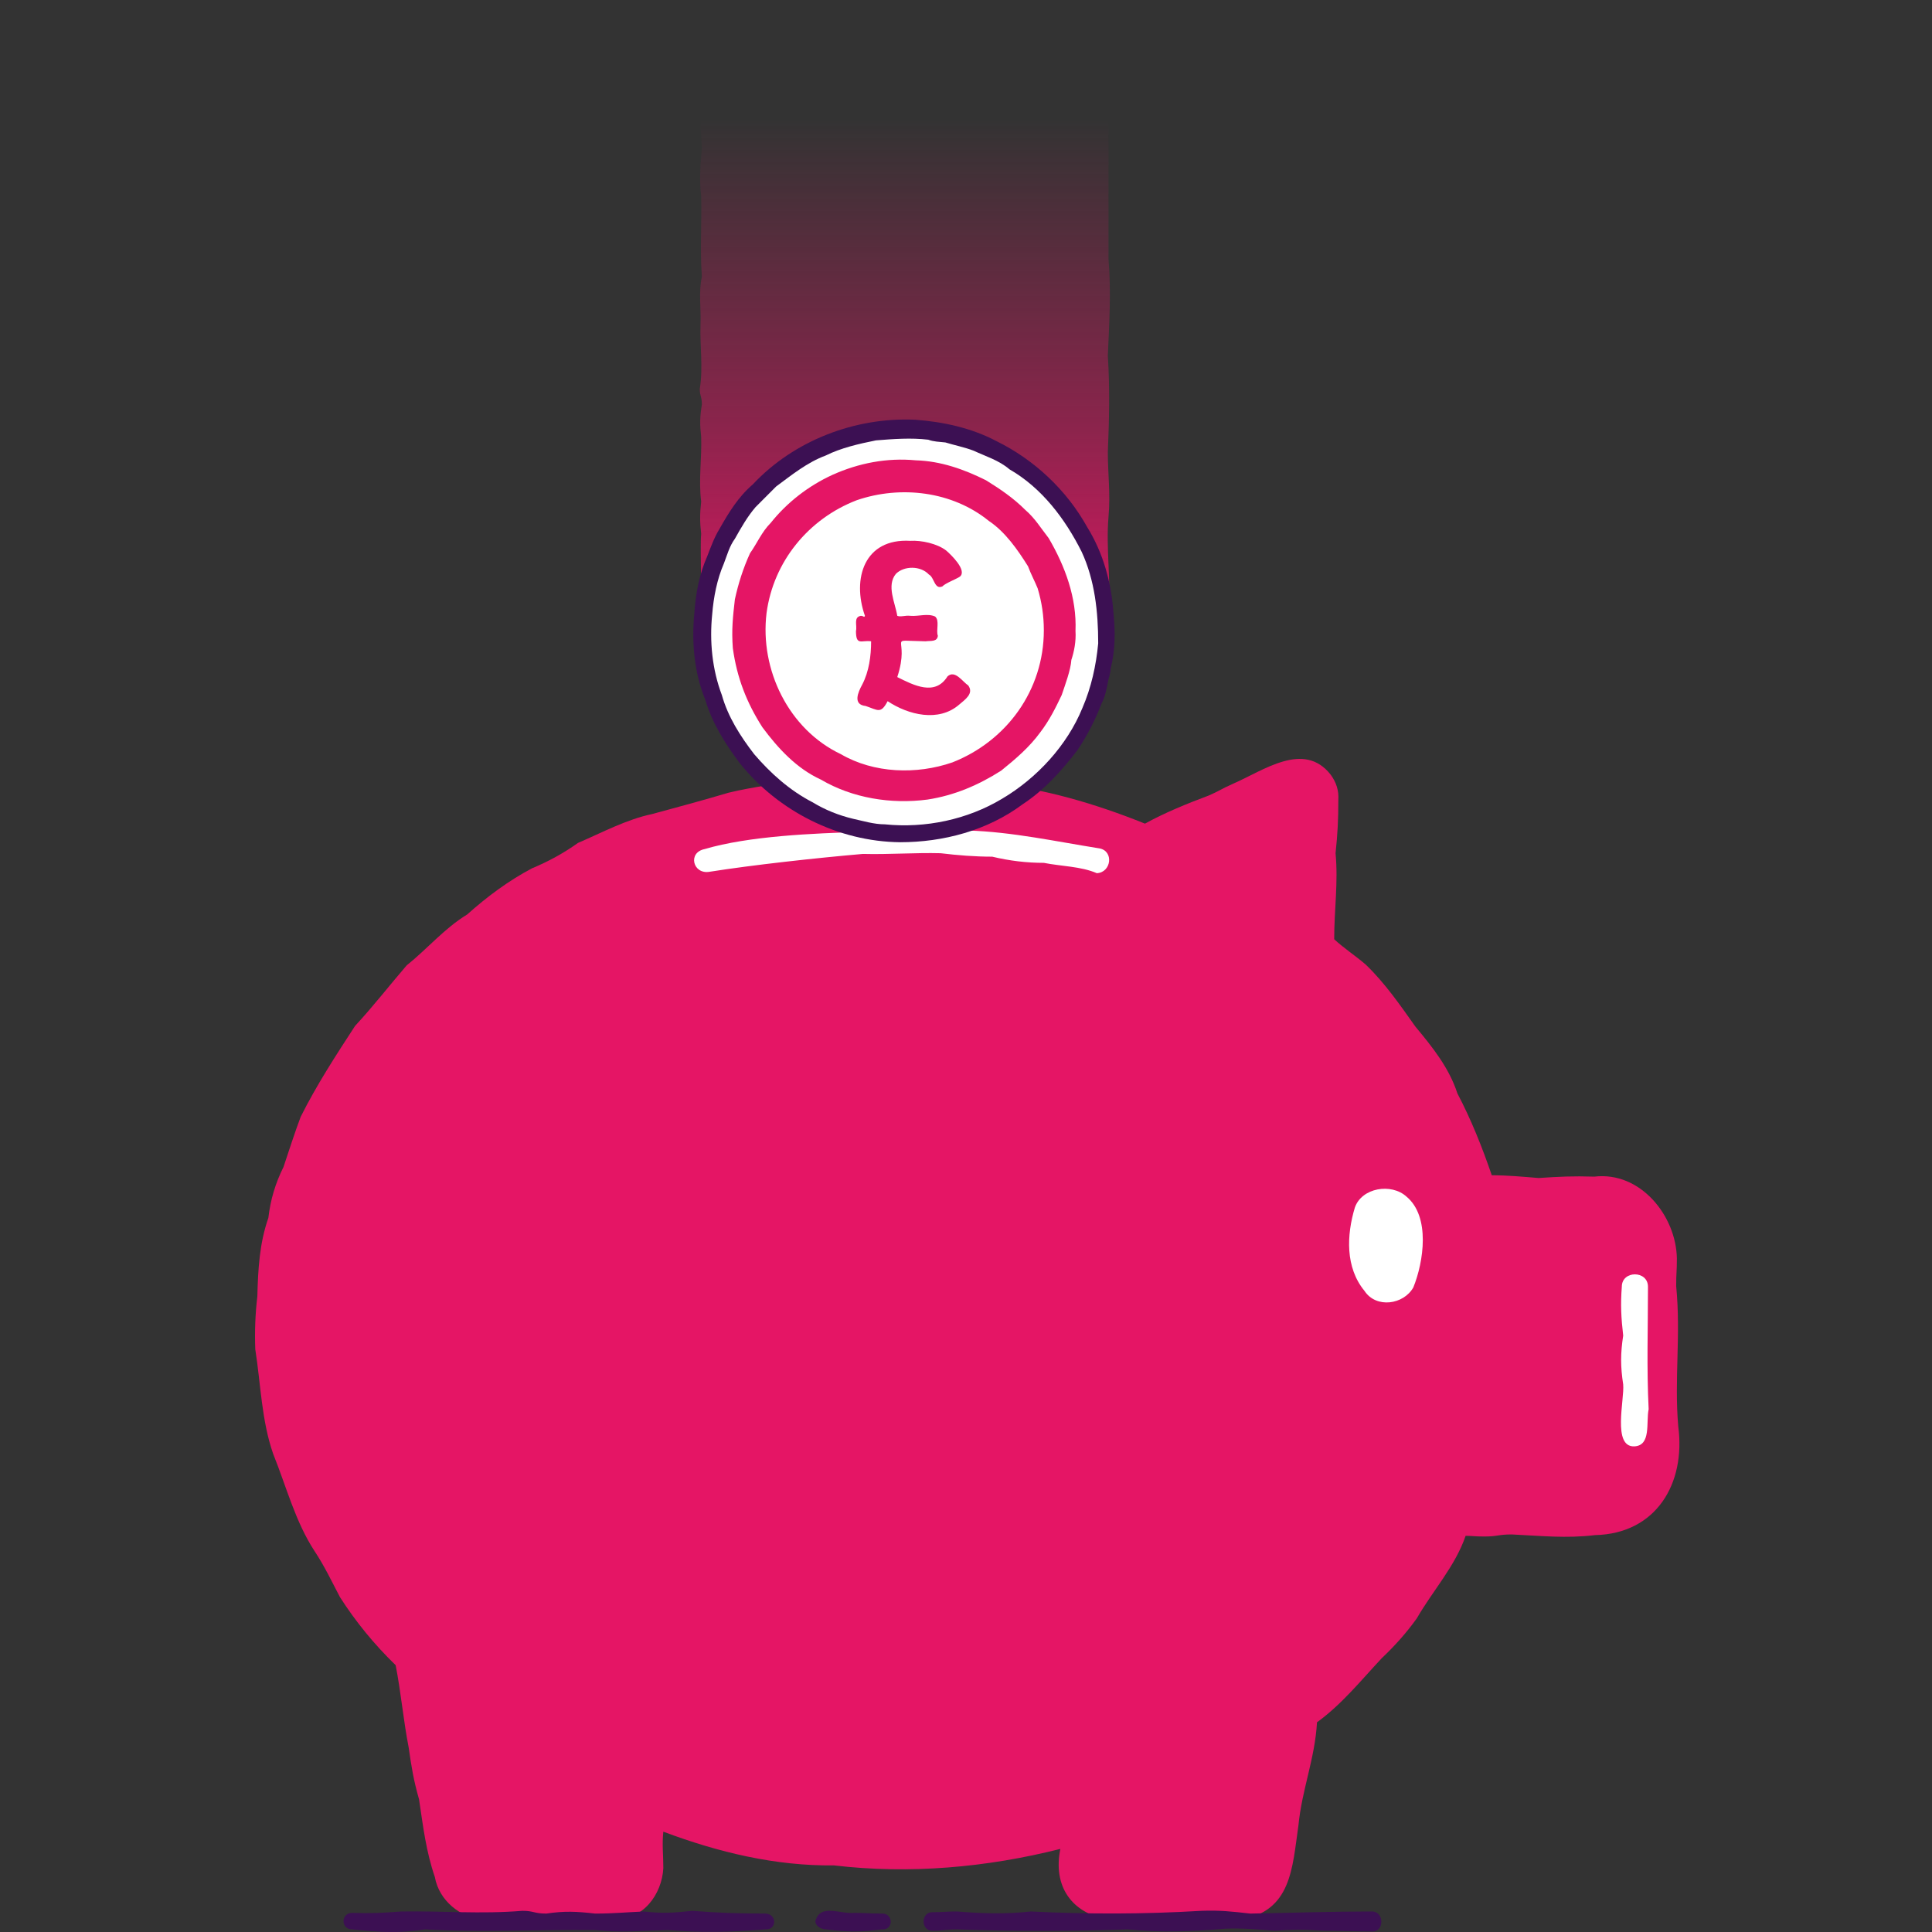 <svg width="80" height="80" viewBox="0 0 80 80" fill="none" xmlns="http://www.w3.org/2000/svg">
<rect x="0" y="0" width="80" height="80" fill="#333333" stroke="none"/>
<g clip-path="url(#clip0_7722_9120)">
<path d="M69.493 59.064C69.806 61.429 68.581 63.509 66.045 63.566C64.848 63.709 63.823 63.595 62.597 63.538C62.028 63.538 62.028 63.623 61.458 63.623C61.059 63.623 60.945 63.595 60.688 63.595C60.261 64.848 59.321 65.874 58.666 67.014C58.238 67.612 57.754 68.153 57.212 68.666C56.358 69.578 55.56 70.575 54.534 71.316C54.449 72.826 53.907 74.108 53.765 75.59C53.508 77.356 53.48 79.151 51.343 79.493C50.203 79.408 49.235 79.55 48.095 79.436C47.297 79.465 46.727 79.493 45.93 79.493C44.362 79.237 43.593 78.097 43.907 76.559C40.858 77.328 37.667 77.613 34.533 77.242C32.111 77.271 29.746 76.701 27.467 75.846C27.41 76.388 27.467 76.787 27.467 77.356C27.41 78.439 26.612 79.55 25.415 79.436C23.563 79.322 21.825 79.408 20.002 79.493C19.061 79.408 18.178 78.695 18.007 77.727C17.637 76.644 17.523 75.647 17.352 74.507C17.124 73.709 17.038 73.168 16.924 72.37C16.697 71.202 16.611 70.119 16.383 68.951C15.5 68.096 14.731 67.156 14.075 66.13C13.733 65.475 13.42 64.82 13.021 64.222C12.223 62.996 11.853 61.543 11.312 60.204C10.827 58.808 10.799 57.326 10.571 55.873C10.542 55.133 10.571 54.392 10.656 53.679C10.685 52.568 10.742 51.486 11.112 50.431C11.198 49.69 11.397 49.007 11.739 48.323C11.967 47.639 12.195 46.927 12.451 46.243C13.107 44.932 13.904 43.707 14.702 42.482C15.443 41.684 16.127 40.801 16.839 39.975C17.694 39.291 18.406 38.436 19.346 37.866C20.173 37.125 21.056 36.47 22.025 35.957C22.708 35.672 23.335 35.33 23.934 34.903C24.931 34.476 25.928 33.934 27.011 33.706C28.065 33.421 29.119 33.136 30.173 32.823C31.228 32.567 32.339 32.453 33.393 32.225C34.134 32.225 34.846 32.225 35.587 32.139C36.67 32.025 37.781 32.139 38.864 32.225C39.604 32.225 40.317 32.282 41.029 32.424C43.223 32.652 45.36 33.279 47.411 34.105C48.237 33.649 49.149 33.279 50.061 32.937C50.574 32.709 50.545 32.681 51.058 32.453C52.312 31.911 53.993 30.658 55.104 32.082C55.332 32.396 55.446 32.738 55.417 33.136C55.417 33.963 55.389 34.504 55.303 35.33C55.417 36.556 55.246 37.667 55.246 38.892C55.645 39.262 56.13 39.576 56.557 39.946C57.355 40.715 57.982 41.627 58.609 42.51C59.321 43.365 60.005 44.22 60.347 45.274C60.916 46.357 61.372 47.496 61.771 48.665C62.398 48.665 63.025 48.722 63.709 48.779C64.564 48.722 65.133 48.693 66.017 48.722C67.926 48.494 69.407 50.346 69.436 52.112C69.436 52.682 69.407 52.682 69.407 53.252C69.607 55.303 69.322 57.098 69.493 59.064Z" fill="#E51565"/>
<path d="M58.238 49.548C57.611 48.978 56.386 49.178 56.101 50.004C55.759 51.144 55.702 52.483 56.5 53.452C56.985 54.192 58.124 54.021 58.523 53.309C58.951 52.255 59.236 50.374 58.238 49.548Z" fill="white"/>
<path d="M68.267 58.352C68.153 58.894 68.382 59.862 67.669 59.891C66.757 59.919 67.27 57.953 67.213 57.327C67.099 56.586 67.099 56.044 67.213 55.304C67.128 54.563 67.099 54.022 67.156 53.281C67.156 52.597 68.239 52.597 68.239 53.281C68.239 55.019 68.182 56.643 68.267 58.352Z" fill="white"/>
<path d="M45.417 36.157C44.762 35.872 43.936 35.872 43.223 35.729C42.511 35.729 41.799 35.644 41.086 35.473C40.374 35.473 39.662 35.416 38.949 35.33C37.895 35.302 36.812 35.387 35.73 35.359C33.764 35.53 31.171 35.815 29.376 36.099C28.692 36.214 28.464 35.302 29.177 35.159C31 34.618 33.678 34.504 35.701 34.447C37.154 34.361 38.636 34.333 40.089 34.39C41.913 34.447 43.736 34.846 45.531 35.131C46.13 35.245 46.016 36.128 45.417 36.157Z" fill="white"/>
<path d="M45.132 27.466C43.765 27.552 31.314 27.523 30.402 27.495C29.262 27.552 28.949 27.267 28.977 26.099C29.091 25.216 28.977 22.594 29.034 22.11C28.977 21.597 28.977 21.284 29.034 20.771C28.92 19.859 29.063 19.004 29.034 18.093C28.977 17.58 28.977 17.266 29.063 16.753C29.063 16.412 28.977 16.412 28.977 16.098C29.12 15.215 28.977 14.332 29.006 13.448C29.034 12.764 28.92 12.109 29.063 11.454C28.977 10.314 29.063 9.26 29.034 8.12C28.949 7.408 29.006 6.81 29.063 6.126C29.034 5.613 29.006 5.3 29.006 4.787C29.063 3.419 29.006 2.137 29.063 0.769C29.034 0.313 29.319 0.028 29.775 0.085C30.259 0.085 30.601 0.057 31.114 0.057C31.826 -0.028 32.425 0.114 33.108 0C34.02 0.114 34.875 0.057 35.787 0.085C37.354 0.057 38.892 -8.70363e-07 40.488 0.057C41.001 0.085 41.314 0.057 41.827 0C42.539 0.142 43.138 -4.35182e-07 43.85 0.028C44.192 0.028 44.192 0.085 44.534 0.085C44.961 0.085 45.389 -0.057 45.702 0.256C46.072 0.598 45.93 0.997 45.901 1.425C45.987 2.308 45.93 3.191 45.901 4.074C45.901 6.325 45.901 8.491 45.901 10.742C46.015 12.081 45.93 13.391 45.873 14.73C45.959 16.07 45.93 17.38 45.873 18.719C45.873 19.631 45.987 20.457 45.901 21.398C45.788 22.737 46.015 24.047 45.901 25.387C45.844 26.156 46.186 27.495 45.132 27.466Z" fill="url(#paint0_linear_7722_9120)"/>
<path d="M45.816 26.127C45.93 20.258 39.633 16.07 34.248 18.377C28.065 20.913 27.239 29.575 32.909 33.165C38.294 36.812 45.987 32.652 45.816 26.127Z" fill="white"/>
<path d="M37.268 34.875C34.704 34.846 32.225 33.593 30.629 31.598C30.031 30.8 29.49 29.945 29.205 28.977C28.749 27.866 28.635 26.612 28.749 25.415C28.806 24.589 28.948 23.791 29.29 23.022C29.433 22.651 29.575 22.253 29.803 21.882C30.174 21.227 30.572 20.572 31.171 20.059C32.88 18.235 35.416 17.266 37.895 17.38C39.063 17.466 40.231 17.722 41.257 18.264C42.824 19.033 44.163 20.287 45.018 21.825C45.673 22.879 46.015 24.105 46.101 25.33C46.186 26.128 46.186 26.925 45.987 27.695C45.987 27.894 45.901 28.065 45.873 28.264C45.816 28.549 45.759 28.863 45.616 29.119C45.36 29.803 45.018 30.458 44.619 31.057C43.964 31.911 43.251 32.709 42.34 33.307C40.886 34.39 39.063 34.875 37.268 34.875ZM36.641 34.134C38.322 34.305 40.06 33.934 41.485 33.08C42.938 32.225 44.192 30.857 44.819 29.319C45.189 28.464 45.388 27.552 45.474 26.64C45.474 25.33 45.331 24.019 44.79 22.851C44.106 21.483 43.137 20.201 41.798 19.432C41.371 19.061 40.801 18.89 40.317 18.663C39.946 18.52 39.519 18.435 39.148 18.321C38.892 18.292 38.664 18.292 38.436 18.207C37.724 18.121 36.983 18.178 36.271 18.235C35.559 18.378 34.818 18.549 34.191 18.862C33.422 19.147 32.795 19.66 32.139 20.144C31.855 20.429 31.57 20.714 31.285 20.999C30.943 21.398 30.686 21.854 30.43 22.309C30.202 22.623 30.116 22.965 29.974 23.335C29.689 23.991 29.547 24.731 29.49 25.444C29.376 26.555 29.49 27.723 29.889 28.777C30.145 29.689 30.658 30.487 31.228 31.228C31.912 32.025 32.709 32.738 33.65 33.222C34.162 33.535 34.732 33.763 35.331 33.906C35.73 33.991 36.185 34.134 36.641 34.134Z" fill="#3C1053"/>
<path d="M44.534 26.127C44.591 24.76 44.106 23.449 43.422 22.281C43.109 21.882 42.853 21.455 42.454 21.113C41.969 20.628 41.428 20.258 40.83 19.888C39.918 19.432 38.949 19.09 37.923 19.061C36.727 18.947 35.559 19.175 34.476 19.66C33.479 20.116 32.595 20.799 31.912 21.654C31.541 22.025 31.342 22.509 31.057 22.908C30.772 23.535 30.572 24.162 30.43 24.817C30.345 25.558 30.288 26.07 30.345 26.84C30.515 28.065 30.914 29.091 31.57 30.116C32.225 31 32.994 31.826 33.992 32.282C35.302 33.051 36.898 33.307 38.408 33.108C39.519 32.937 40.516 32.51 41.456 31.911C42.055 31.427 42.625 30.943 43.081 30.316C43.451 29.831 43.707 29.319 43.964 28.777C44.106 28.35 44.334 27.752 44.363 27.324C44.477 26.982 44.562 26.555 44.534 26.127ZM39.434 31.57C37.952 32.082 36.185 32.025 34.818 31.228C32.652 30.202 31.456 27.723 31.741 25.387C32.026 23.25 33.479 21.483 35.473 20.714C37.297 20.087 39.434 20.343 40.944 21.569C41.627 22.025 42.14 22.765 42.568 23.449C42.682 23.763 42.853 24.076 42.967 24.361C43.138 24.931 43.223 25.501 43.223 26.099C43.223 28.578 41.684 30.686 39.434 31.57Z" fill="#E51565"/>
<path d="M37.695 22.395C35.786 22.281 35.273 23.962 35.815 25.5C35.786 25.586 35.758 25.5 35.644 25.5C35.33 25.558 35.501 25.899 35.444 26.127C35.444 26.754 35.672 26.498 36.071 26.555C36.071 27.153 35.986 27.808 35.701 28.35C35.53 28.663 35.302 29.176 35.843 29.233C36.356 29.404 36.47 29.575 36.755 29.034C37.61 29.603 38.863 29.917 39.718 29.176C39.946 28.977 40.345 28.72 40.089 28.378C39.861 28.236 39.547 27.723 39.234 28.008C38.721 28.834 37.838 28.378 37.154 28.036C37.724 26.298 36.612 26.526 38.322 26.555C38.55 26.526 38.806 26.583 38.835 26.327C38.749 26.099 38.92 25.7 38.721 25.529C38.407 25.387 38.037 25.529 37.695 25.5C37.496 25.472 37.296 25.558 37.154 25.5C37.068 24.959 36.698 24.247 37.097 23.762C37.439 23.421 38.123 23.421 38.465 23.791C38.692 23.905 38.692 24.446 39.034 24.275C39.12 24.161 39.633 23.962 39.747 23.877C40.06 23.62 39.376 22.965 39.177 22.794C38.806 22.509 38.151 22.366 37.695 22.395Z" fill="#E51565"/>
<path d="M31.683 79.237C30.629 79.237 29.718 79.208 28.663 79.123C27.922 79.208 27.41 79.237 26.669 79.151C25.928 79.18 25.415 79.237 24.646 79.237C23.877 79.151 23.392 79.123 22.623 79.237C22.11 79.237 22.11 79.123 21.626 79.123C19.916 79.265 18.321 79.123 16.611 79.151C15.842 79.208 15.357 79.237 14.588 79.208C14.104 79.208 14.104 79.892 14.588 79.892C15.642 80.006 16.554 80.063 17.608 79.892C19.973 80.035 22.281 79.892 24.646 79.921C25.7 80.035 26.583 79.949 27.666 79.921C29.034 80.035 30.316 80.006 31.683 79.892C32.196 79.921 32.168 79.237 31.683 79.237ZM36.499 79.237C35.929 79.237 35.929 79.208 35.359 79.208C34.789 79.265 33.963 78.809 33.763 79.55C33.763 79.75 33.991 79.892 34.219 79.892C35.074 80.006 35.644 80.006 36.499 79.892C37.011 79.949 37.011 79.208 36.499 79.237ZM56.814 79.151C55.104 79.151 53.452 79.208 51.77 79.237C51.001 79.151 50.517 79.094 49.748 79.123C47.354 79.265 45.046 79.265 42.681 79.151C41.627 79.265 40.715 79.237 39.633 79.151C39.12 79.151 39.12 79.18 38.607 79.18C38.123 79.18 38.123 79.949 38.607 79.949C39.091 79.949 39.12 79.892 39.633 79.892C41.998 79.978 44.334 79.978 46.699 79.892C48.095 80.035 49.349 79.978 50.745 79.864C51.372 79.835 52.141 79.892 52.768 79.949C53.537 79.892 54.021 79.892 54.791 79.949C55.531 79.949 56.073 79.978 56.814 79.978C57.326 80.006 57.326 79.151 56.814 79.151Z" fill="#3C1053"/>
</g>
<defs>
<linearGradient id="paint0_linear_7722_9120" x1="37.464" y1="1.281" x2="37.464" y2="27.489" gradientUnits="userSpaceOnUse">
<stop offset="0.14" stop-color="#E51565" stop-opacity="0"/>
<stop offset="0.63" stop-color="#E51565" stop-opacity="0.5"/>
<stop offset="1" stop-color="#E51565"/>
</linearGradient>
<clipPath id="clip0_7722_9120">
<rect width="80" height="80" fill="white"/>
</clipPath>
</defs>
</svg>
